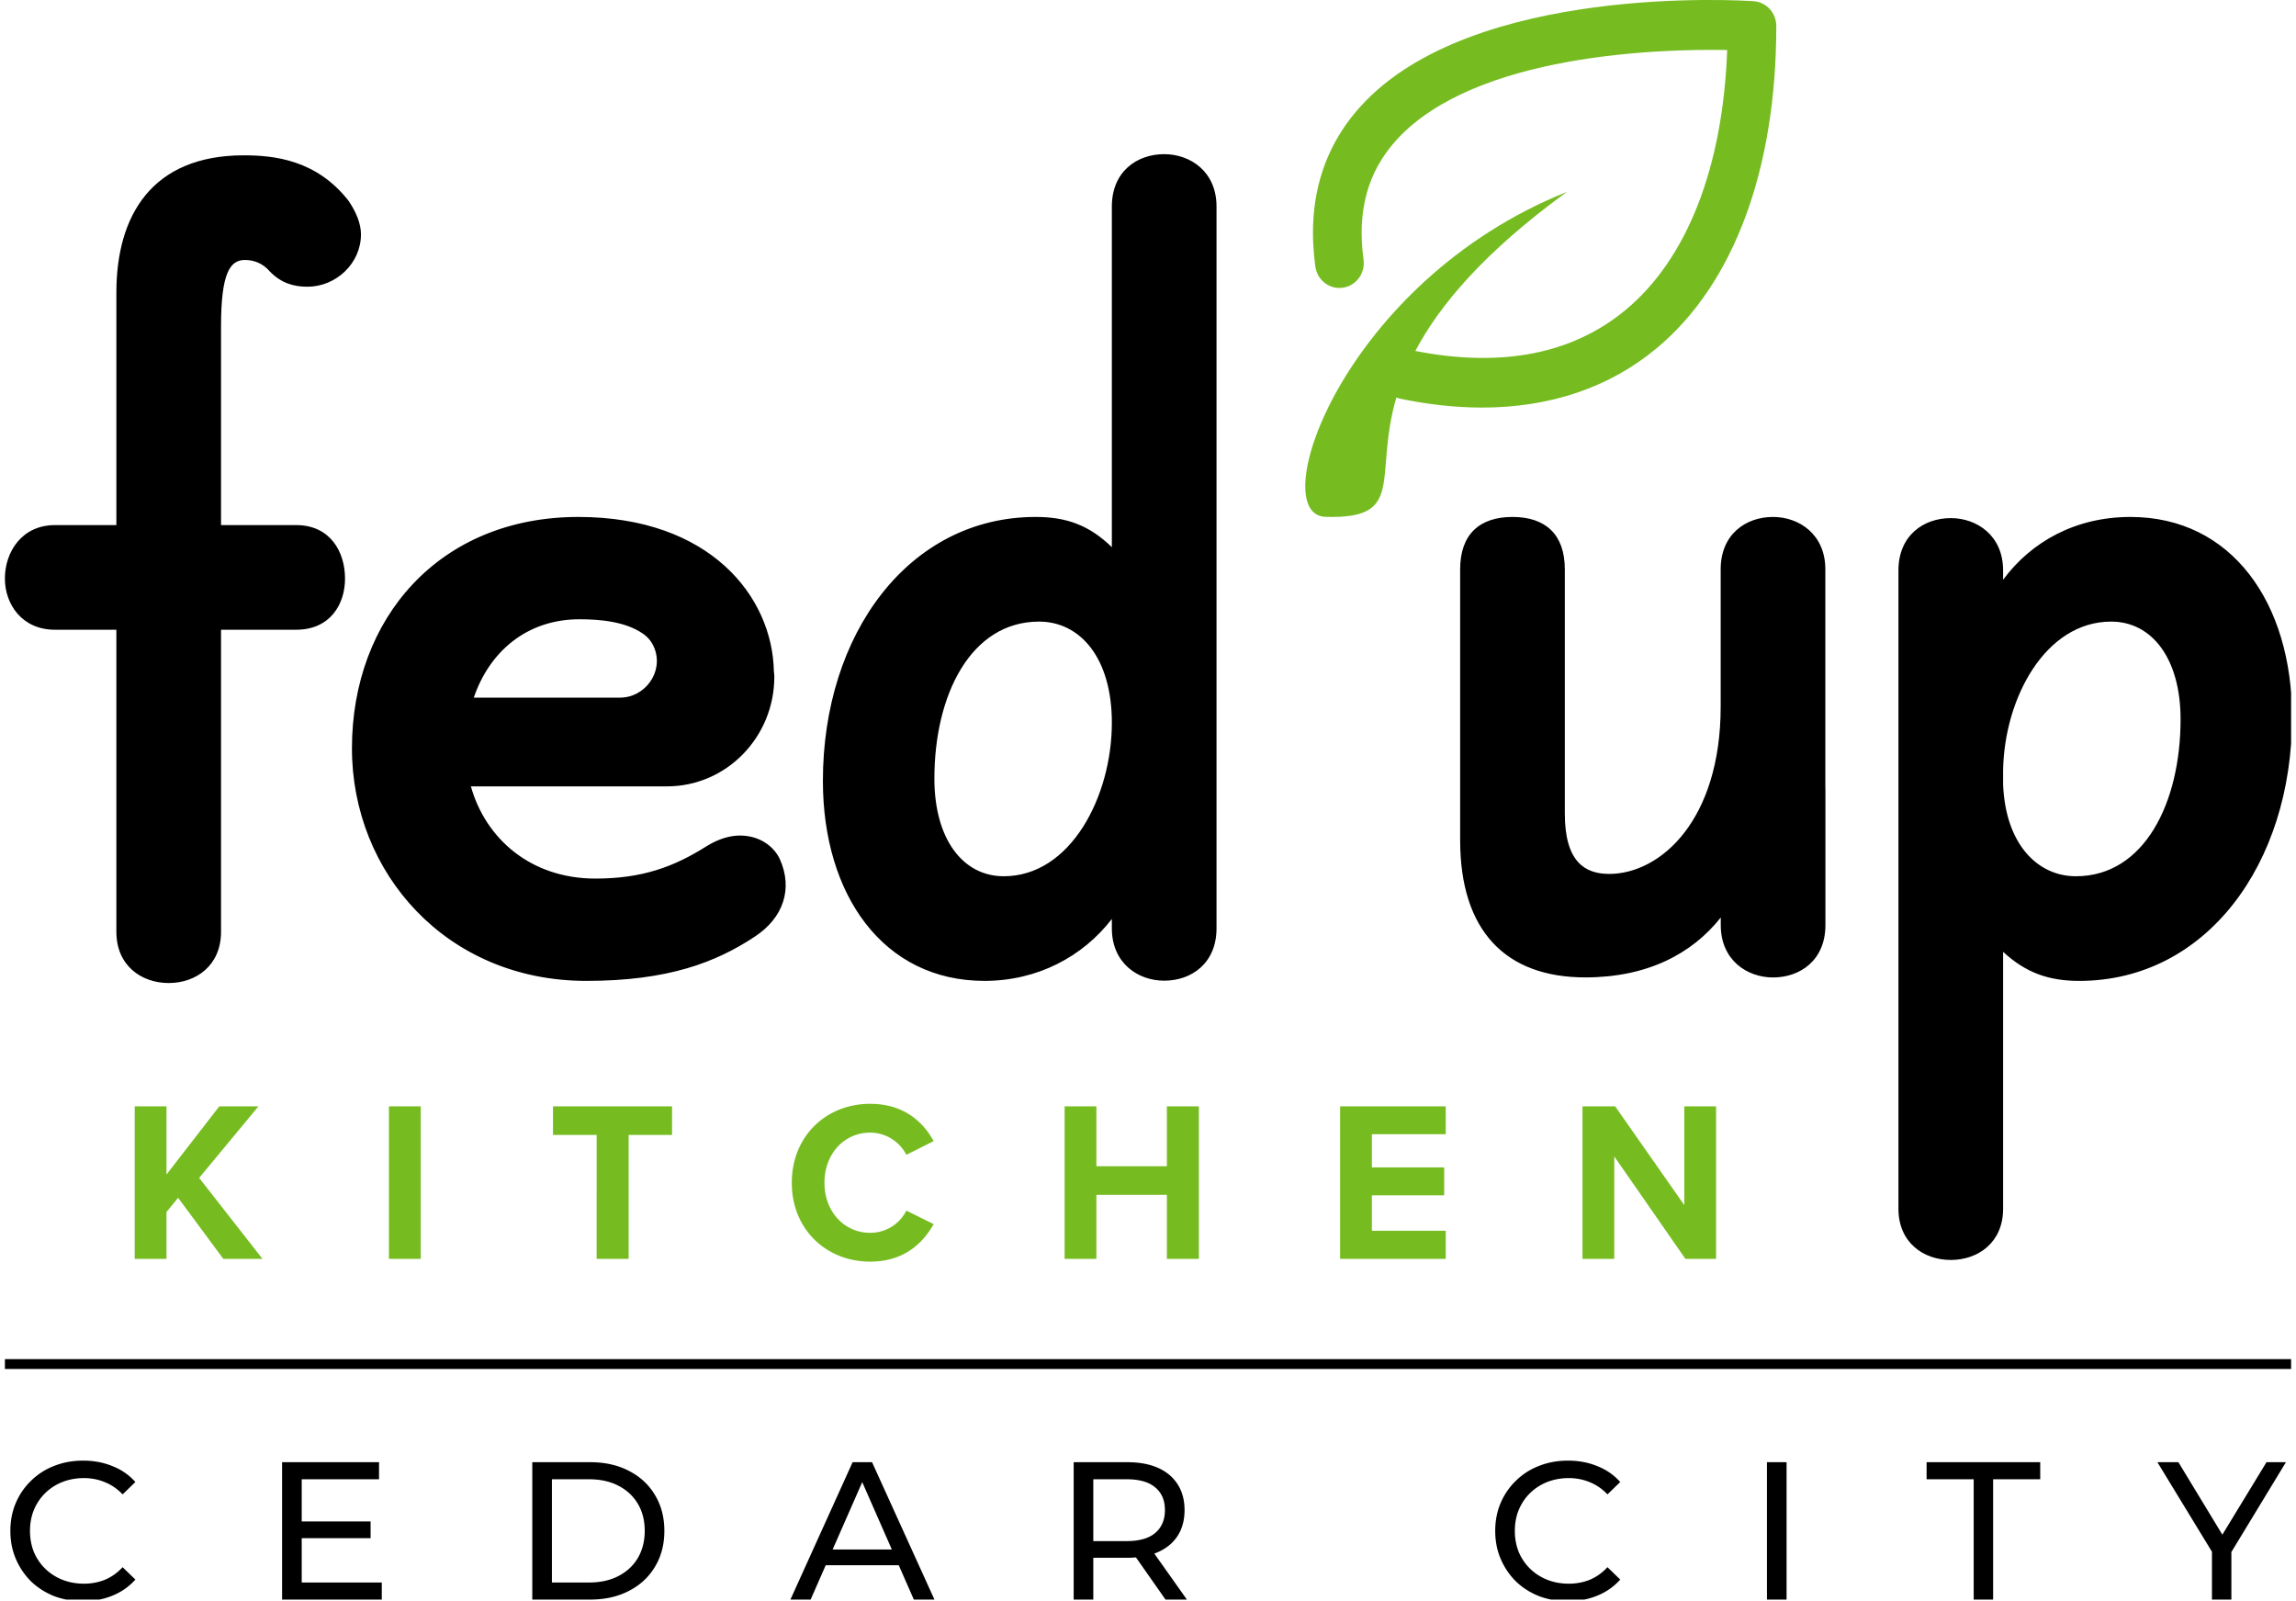 <svg xmlns="http://www.w3.org/2000/svg" fill="none" viewBox="-1 0 468 326.32"><g clip-path="url(#a)"><g fill="#000000"><path d="M15.914 326.32c-2.134 0-4.107-.347-5.92-1.04-1.787-.72-3.347-1.72-4.68-3a14.499 14.499 0 0 1-3.08-4.56c-.747-1.733-1.12-3.64-1.12-5.72 0-2.08.373-3.987 1.12-5.72a13.723 13.723 0 0 1 3.12-4.52 13.668 13.668 0 0 1 4.68-3c1.813-.72 3.786-1.08 5.92-1.08 2.16 0 4.146.373 5.96 1.12 1.84.72 3.4 1.8 4.68 3.24l-2.6 2.52c-1.067-1.12-2.267-1.947-3.6-2.48-1.334-.56-2.76-.84-4.28-.84-1.574 0-3.04.267-4.4.8a10.545 10.545 0 0 0-3.48 2.24 10.31 10.31 0 0 0-2.32 3.44c-.534 1.307-.8 2.733-.8 4.28 0 1.547.266 2.987.8 4.32a10.407 10.407 0 0 0 2.32 3.4c.986.96 2.146 1.707 3.48 2.24 1.36.533 2.826.8 4.4.8 1.52 0 2.946-.267 4.28-.8 1.333-.56 2.533-1.413 3.6-2.56l2.6 2.52c-1.28 1.44-2.84 2.533-4.68 3.28-1.814.747-3.814 1.12-6 1.12zM60.14 310.08h14.4v3.4h-14.4v-3.4zm.36 12.44h16.32V326H56.5v-28h19.76v3.48H60.5v21.04zM107.497 326v-28h11.8c2.987 0 5.613.587 7.88 1.76 2.293 1.173 4.067 2.813 5.32 4.92 1.28 2.107 1.92 4.547 1.92 7.32 0 2.773-.64 5.213-1.92 7.32-1.253 2.107-3.027 3.747-5.32 4.92-2.267 1.173-4.893 1.76-7.88 1.76h-11.8zm4-3.48h7.56c2.32 0 4.32-.44 6-1.32 1.707-.88 3.027-2.107 3.96-3.68.933-1.6 1.4-3.44 1.4-5.52 0-2.107-.467-3.947-1.4-5.52-.933-1.573-2.253-2.8-3.96-3.68-1.68-.88-3.68-1.32-6-1.32h-7.56v21.04zM160.113 326l12.68-28h3.96l12.72 28h-4.2l-11.32-25.76h1.6L164.233 326h-4.12zm5.4-7 1.08-3.2h15.76l1.16 3.2h-18zM217.85 326v-28h10.92c2.453 0 4.547.387 6.28 1.16 1.733.773 3.067 1.893 4 3.36.933 1.467 1.4 3.213 1.4 5.24s-.467 3.773-1.4 5.24c-.933 1.44-2.267 2.547-4 3.32-1.733.773-3.827 1.16-6.28 1.16h-8.72l1.8-1.84V326h-4zm18.72 0-7.12-10.16h4.28l7.2 10.16h-4.36zm-14.72-9.96-1.8-1.96h8.6c2.56 0 4.493-.547 5.8-1.64 1.333-1.12 2-2.68 2-4.68 0-2-.667-3.547-2-4.64-1.307-1.093-3.24-1.64-5.8-1.64h-8.6l1.8-2v16.56zM318.575 326.32c-2.134 0-4.107-.347-5.92-1.04-1.787-.72-3.347-1.72-4.68-3a14.482 14.482 0 0 1-3.08-4.56c-.747-1.733-1.12-3.64-1.12-5.72 0-2.08.373-3.987 1.12-5.72a13.703 13.703 0 0 1 3.12-4.52 13.662 13.662 0 0 1 4.68-3c1.813-.72 3.786-1.08 5.92-1.08 2.16 0 4.146.373 5.96 1.12 1.84.72 3.4 1.8 4.68 3.24l-2.6 2.52c-1.067-1.12-2.267-1.947-3.6-2.48-1.334-.56-2.76-.84-4.28-.84-1.574 0-3.04.267-4.4.8a10.531 10.531 0 0 0-3.48 2.24c-.987.96-1.76 2.107-2.32 3.44-.534 1.307-.8 2.733-.8 4.28 0 1.547.266 2.987.8 4.32a10.402 10.402 0 0 0 2.32 3.4c.986.96 2.146 1.707 3.48 2.24 1.36.533 2.826.8 4.4.8 1.52 0 2.946-.267 4.28-.8 1.333-.56 2.533-1.413 3.6-2.56l2.6 2.52c-1.28 1.44-2.84 2.533-4.68 3.28-1.814.747-3.814 1.12-6 1.12zM359.161 326v-28h4v28h-4zM401.304 326v-24.52h-9.6V298h23.16v3.48h-9.6V326h-3.96zM449.868 326v-10.72l.92 2.48-12.04-19.76h4.28l10.12 16.68h-2.32l10.16-16.68h3.96l-12 19.76.88-2.48V326h-3.96z"/></g><path d="M0 278h466" stroke="#000000" stroke-width="2"/><path d="M167.053 241.043c0 5.874 4.015 10.208 9.305 10.208a8.224 8.224 0 0 0 7.389-4.52l5.566 2.748c-2.19 3.87-6.02 7.646-12.955 7.646-8.894 0-15.965-6.527-15.965-16.082 0-9.556 7.071-16.081 15.965-16.081 6.935 0 10.812 3.729 12.955 7.597l-5.566 2.796c-1.276-2.516-4.012-4.521-7.389-4.521-5.29 0-9.305 4.336-9.305 10.209zm-88.772-15.569h6.478v31.091h-6.478v-31.091zm-38.685 14.59 12.91 16.501h-7.983l-9.213-12.446-2.373 2.89v9.556h-6.478v-31.091h6.478v13.891l10.765-13.891h7.982l-12.088 14.59zm72.124-14.59h24.267v5.826h-8.85v25.265h-6.523V231.3h-8.894v-5.826zm230.598 0h6.477v31.091h-6.249l-14.505-20.883v20.883h-6.477v-31.091h6.66l14.094 20.137v-20.137zm-105.469 0h6.522v31.091h-6.522v-13.052h-14.367v13.052h-6.478v-31.091h6.478v12.213h14.367v-12.213zm35.309 0h21.531v5.686h-15.053v6.761h14.733v5.686h-14.733v7.224h15.053v5.734h-21.531v-31.091z" fill="#76BC21"/><path d="M203.604 178.583c-8.348 0-14.145-7.585-14.145-19.907 0-17.062 7.42-31.992 21.333-31.992 8.348 0 14.841 7.346 14.841 20.616 0 14.93-8.348 31.283-22.029 31.283zm32.695-147.165c-5.565 0-10.666 3.557-10.666 10.667v69.433c-4.639-4.503-9.276-6.162-15.536-6.162-25.74 0-43.363 23.698-43.363 53.794 0 23.224 12.288 40.758 32.928 40.758 10.854 0 20.08-4.983 25.971-12.62v1.915c0 7.11 5.335 10.664 10.668 10.664 5.566 0 10.666-3.554 10.666-10.664V42.085c0-7.11-5.333-10.666-10.668-10.666zm185.84 147.165c-7.884 0-14.375-6.636-14.84-18.723v-2.842c.233-14.693 8.581-30.334 22.029-30.334 8.349 0 14.145 7.583 14.145 19.905 0 17.064-7.42 31.994-21.334 31.994zm11.131-73.227c-11.131 0-20.174 4.975-25.971 12.798v-1.897c0-7.11-5.333-10.664-10.666-10.664-5.567 0-10.667 3.554-10.667 10.664v130.1c0 6.871 5.1 10.427 10.667 10.427 5.565 0 10.666-3.556 10.666-10.427v-52.372c4.637 4.265 9.276 5.923 15.537 5.923 25.739 0 43.362-23.697 43.362-53.792 0-23.224-12.289-40.76-32.928-40.76zm-62.206 55.2.017.025v27.964c0 7.109-5.101 10.663-10.666 10.663-5.333 0-10.666-3.554-10.666-10.663v-1.556c-5.871 7.425-15.011 12.209-27.613 12.209-16.232 0-25.509-9.479-25.509-27.962V116.02c0-7.11 3.944-10.664 10.669-10.664 6.724 0 10.665 3.554 10.665 10.664v49.764c0 9.954 4.175 12.323 9.045 12.323 10.435 0 22.725-10.9 22.725-34.124V116.02c0-7.11 5.101-10.664 10.667-10.664 5.334 0 10.666 3.554 10.666 10.664v44.536zm-301.735-42.64c0 5.212-3.013 10.427-9.97 10.427H44.054v61.574c0 6.871-5.103 10.427-10.667 10.427-5.566 0-10.667-3.556-10.667-10.427v-61.574H10.198c-6.723 0-10.202-5.215-10.202-10.427 0-5.451 3.479-10.901 10.202-10.901h12.523V59.619c0-15.639 7.188-27.963 25.971-27.963 6.26 0 14.841.948 21.334 9.242 1.623 2.37 2.55 4.74 2.55 6.873 0 5.924-5.102 10.664-10.899 10.664-2.782 0-5.332-.71-7.652-3.082-1.392-1.658-3.246-2.37-5.101-2.37-3.014 0-4.87 2.607-4.87 13.51v40.522h15.304c6.958 0 9.97 5.45 9.97 10.901zm47.787 8.294c4.226 0 9.358.457 12.953 2.945 1.149.794 1.876 1.811 2.326 2.958 1.899 4.841-1.914 10.068-7.017 10.068H95.576c3.179-9.364 10.805-15.971 21.54-15.971zm32.695 44.076c-2.087 0-4.404.712-6.724 2.134-6.724 4.265-13.217 6.636-22.725 6.636-13.181 0-22.383-8.125-25.38-18.793h39.983c12.077 0 21.868-10.005 21.868-22.348 0-.368-.034-.737-.093-1.101-.291-15.251-13.037-31.458-39.856-31.458-28.29 0-46.146 20.617-46.146 47.158 0 25.356 19.246 47.394 47.768 47.394 16.696 0 26.437-3.79 34.321-9.003 5.797-3.791 7.884-9.717 5.101-15.878-1.392-2.843-4.405-4.741-8.117-4.741z" fill="#000000"/><path d="M336.704 70.956c15.711-13.096 24.363-36.41 24.363-65.652 0-2.668-2.024-4.88-4.628-5.06-2.331-.159-57.284-3.621-80.031 21.352-7.943 8.719-11.072 19.728-9.3 32.723.379 2.773 2.876 4.708 5.598 4.32 2.714-.385 4.607-2.947 4.23-5.72-1.359-9.958.842-17.941 6.726-24.407 16.046-17.627 54.069-18.56 67.396-18.318-.867 23.804-8.113 42.475-20.625 52.903-10.865 9.057-25.313 11.878-42.94 8.431 4.83-9.139 13.809-19.994 30.886-32.415-45.703 18.285-61.783 65.843-49.182 66.223 16.55.497 9.705-8.09 14.424-24.322.225.085.451.172.693.222 5.825 1.223 11.429 1.829 16.774 1.829 13.868 0 25.988-4.085 35.616-12.11z" fill="#76BC21"/></g><defs><clipPath id="a"><path d="M0 0h466v326H0z"/></clipPath></defs></svg>